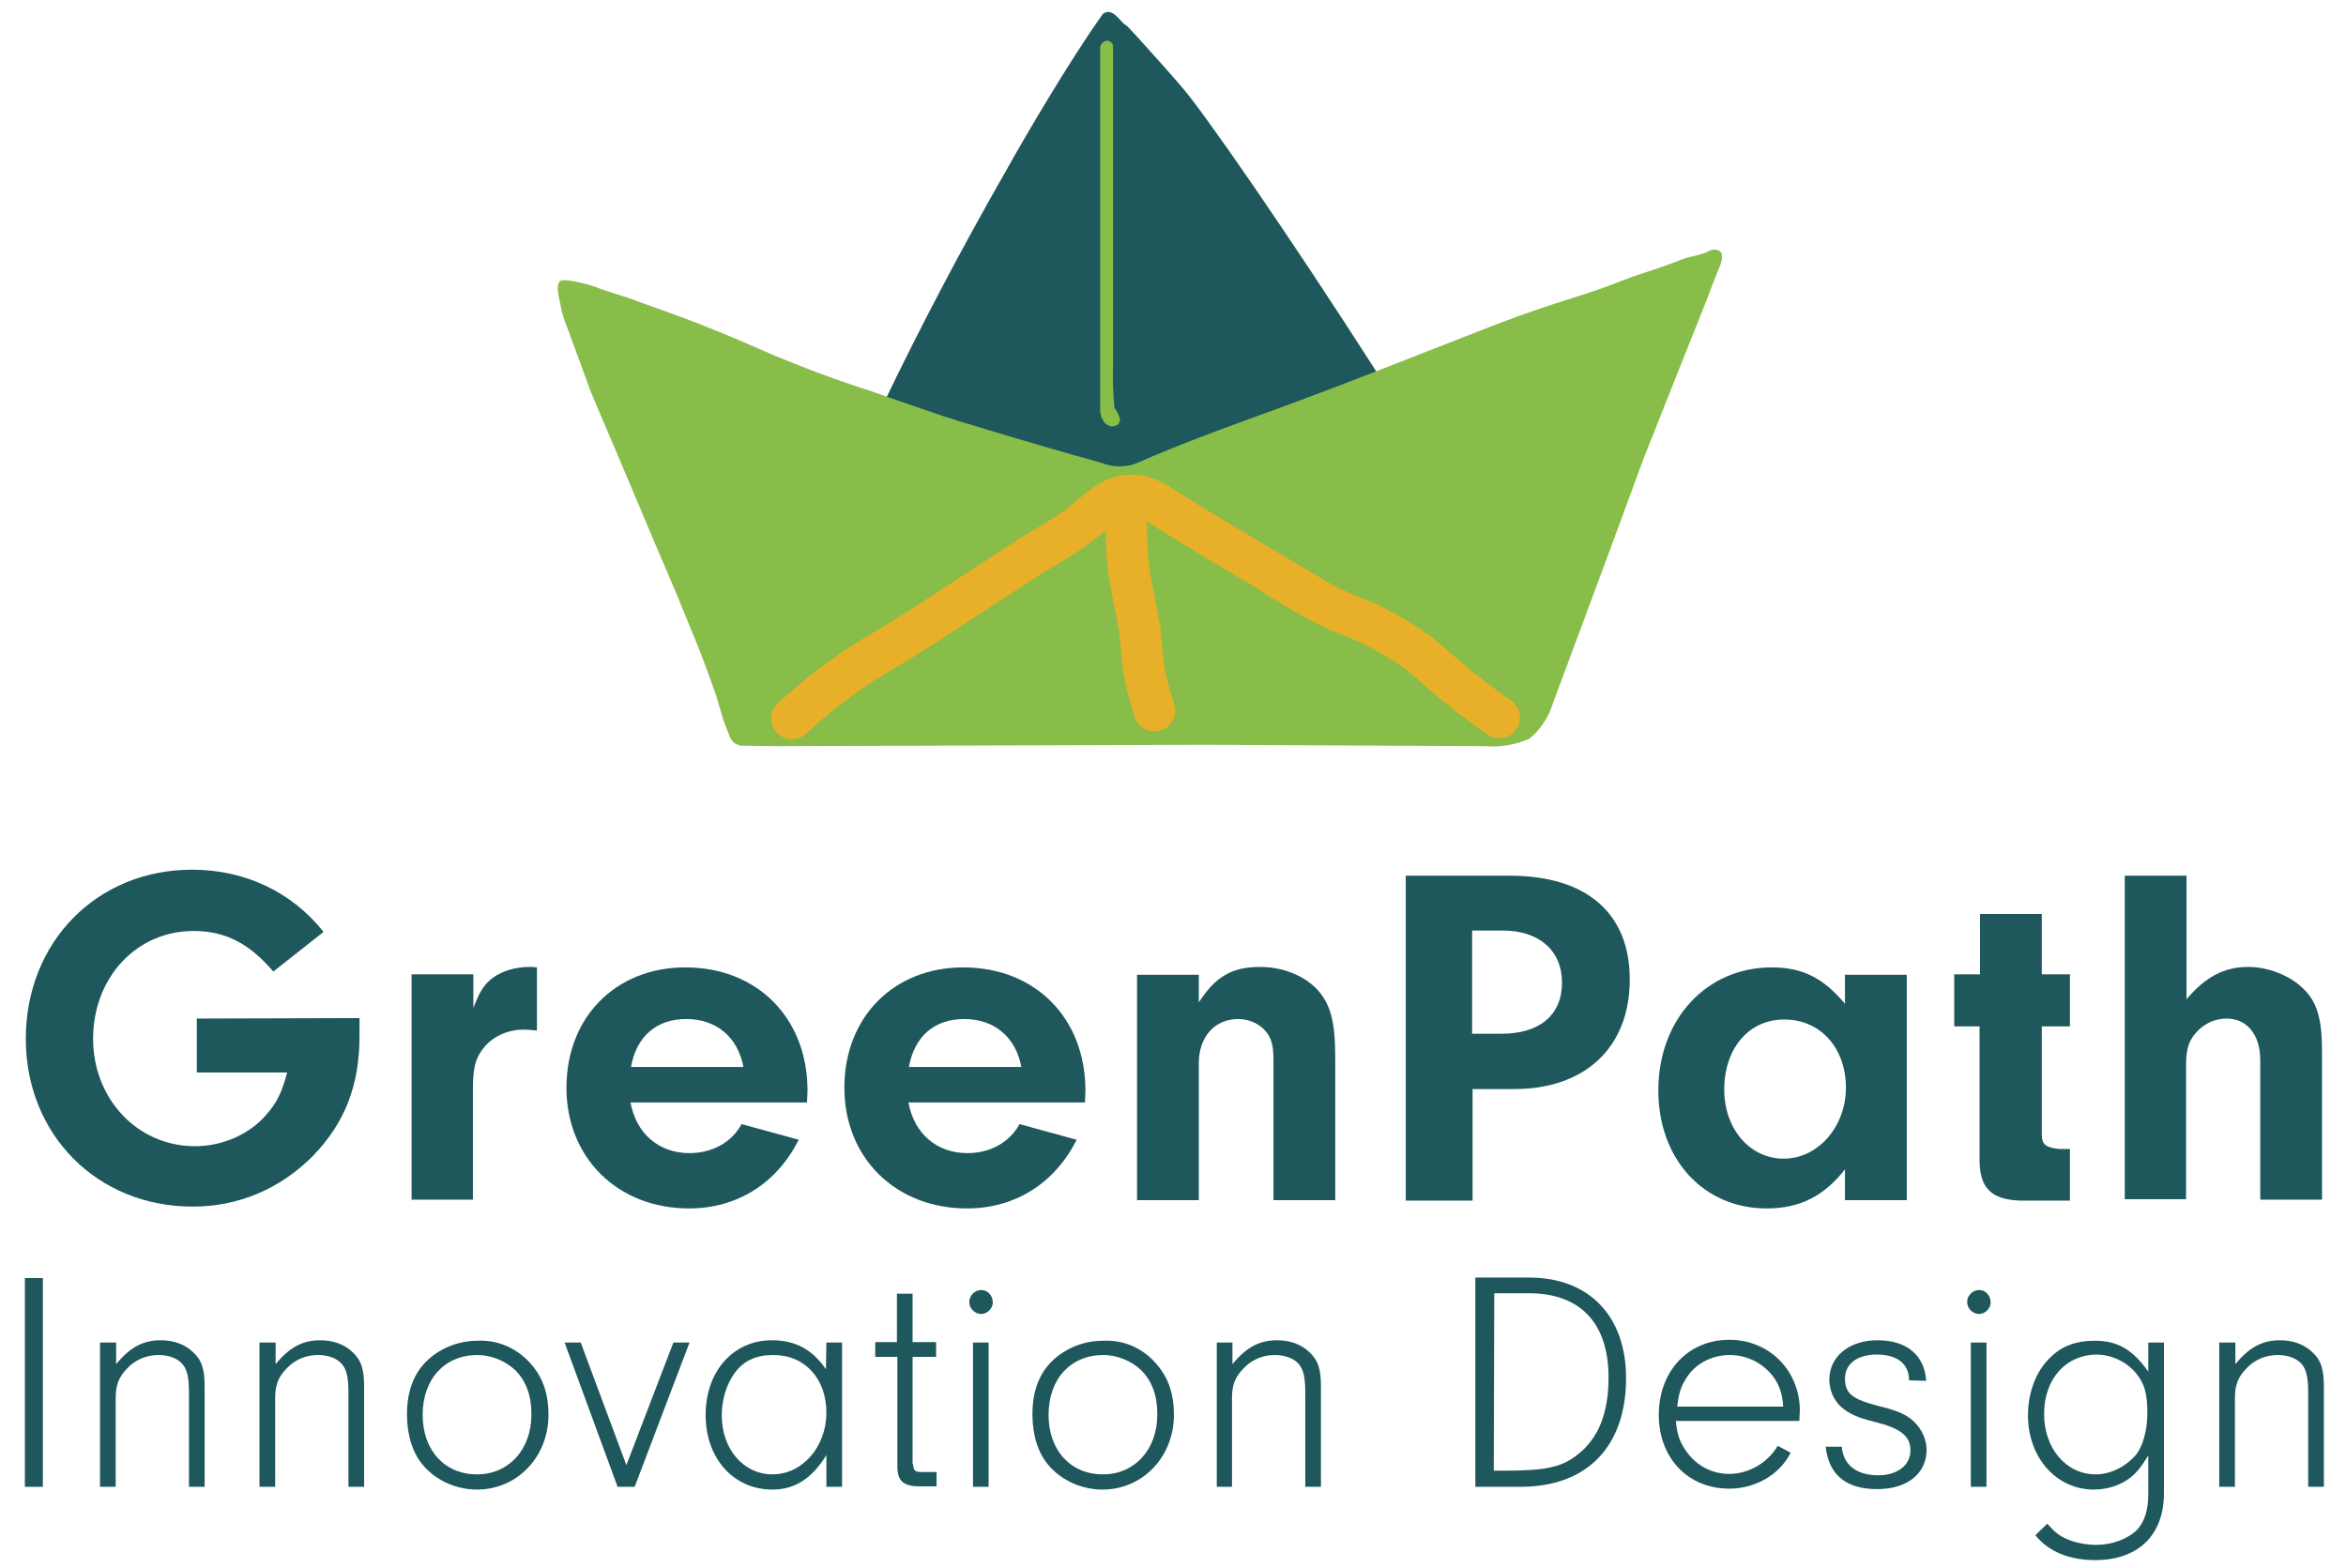 <?xml version="1.0" encoding="UTF-8"?> <svg xmlns="http://www.w3.org/2000/svg" xmlns:xlink="http://www.w3.org/1999/xlink" version="1.1" id="Layer_1" x="0px" y="0px" viewBox="0 0 509 340.2" style="enable-background:new 0 0 509 340.2;" xml:space="preserve"> <style type="text/css"> .st0{fill:#1E575C;} .st1{fill:#87BD48;} .st2{fill:none;stroke:#E8AF28;stroke-width:9;stroke-linecap:round;stroke-miterlimit:10;} </style> <g id="Boat_Icon"> <path class="st0" d="M239.3,3c-7.5,10.5-17.5,27.7-21,34l0,0c-9.6,16.8-18.7,34-27.1,51.6c7.3,4.4,27.1,15.2,54.3,13.9 c28.4-1.3,47.7-14.8,54.4-19.9c-21.9-34.2-39-58.5-43.3-63.5c-1.9-2.2-3-3.5-5.9-6.7c-7.3-8.2-6.1-6.6-6.4-6.9 C242.8,4.5,241.4,1.5,239.3,3z"></path> <path class="st1" d="M152,70.4c7.4,2.9,10.1,4.2,15.7,6.6c5,2.1,12.3,5,21.4,7.9c5,1.8,10.1,3.5,15.3,5.3c2.8,0.9,4.9,1.6,6.1,1.9 c10.4,3.2,22.2,6.6,28.4,8.3c1,0.4,2.9,1,5.3,0.7c1.2-0.1,2.1-0.5,2.6-0.7c0.2-0.1,0.3-0.1,0.3-0.1c9.2-4.2,28.9-11.2,28.9-11.2 c7.7-2.8,16.5-6.1,34-13c12.3-4.8,13.7-5.4,19.7-7.6c11.5-4.1,13.6-4.2,22.5-7.7c4.1-1.6,8.3-2.7,12.4-4.4c1.9-0.8,4.1-0.9,5.9-1.8 c0.4-0.2,1.4-0.7,2.3-0.3c0.3,0.1,0.5,0.4,0.7,0.6c0.1,0.2,0.1,0.6,0.1,1c0,0.7-0.3,1.3-0.3,1.5c-0.4,0.9-1.5,3.6-2.9,7.4 c-4.6,11.5-9.2,23.1-13.8,34.7c-6.7,18.3-13.5,36.5-20.3,54.8c-0.3,0.8-0.8,1.7-1.5,2.7c-1,1.5-2.1,2.6-3,3.3 c-1.4,0.6-3.2,1.2-5.4,1.5c-1.6,0.2-3,0.2-4.1,0.1c-20.3-0.1-40.6-0.2-61-0.3c-30.8,0.1-61.7,0.2-92.5,0.3c-2.7,0-5.4-0.1-8.1-0.1 c-0.3-0.1-1-0.2-1.6-0.8c-0.7-0.7-0.9-1.5-1-1.8c-0.4-0.9-0.7-1.9-1.1-2.8c-0.4-1.3-0.9-3.1-1.6-5.4c-1.3-3.8-2.4-6.7-3.5-9.6 c-1.7-4.2-3.4-8.3-5.1-12.5c-3.4-7.9-6.7-15.7-10-23.6l-8.5-20l-5.1-13.9c-0.5-1.2-1.2-3-1.6-5.3c-0.6-2.6-0.9-4.3-0.1-5.1 c0.3-0.2,0.7-0.4,3.4,0.1c2.9,0.6,4.4,1.2,4.4,1.2c3,1.2,6.1,1.9,9.1,3.1C148.9,69.2,147.4,68.6,152,70.4z"></path> <path class="st1" d="M238.7,10.4v76.9c0,0.6,0,1.3,0,1.9c0.1,0.9,0.3,1.6,0.6,1.9c0.1,0.3,0.3,0.6,0.7,0.9c0.1,0.1,0.7,0.6,1.5,0.5 c0.6,0,1-0.4,1.2-0.5c0.1-0.2,0.3-0.6,0.3-1c0-0.2-0.1-0.4-0.4-1.2c-0.2-0.3-0.4-0.8-0.8-1.3c-0.1-0.9-0.2-2.5-0.3-4.4 c-0.1-2.1,0-3.7,0-4.1c0-3.1,0-30.2,0-69.7c0.1-0.8-0.5-1.4-1.3-1.5C239.3,9,238.7,9.6,238.7,10.4z"></path> <path class="st2" d="M171.8,155.9c2.6-2.4,6.6-5.9,11.9-9.6c4.3-3.1,6.4-4.1,12.1-7.6c2.8-1.7,10.7-6.9,26.5-17.2 c3.9-2.6,8.2-4.7,11.9-7.6c4.5-3.5,6.9-6.3,11-6.4c3.2-0.1,5.6,1.5,6.8,2.3c6.4,4.2,18.7,11.4,35,21.1l0,0l-11.8-7 c0,0,9.5,6.5,18.2,9.9c0.8,0.3,2.9,1.1,5.6,2.5c3.4,1.7,5.7,3.3,6.8,4c3.1,2.1,5.1,4,6.1,4.9c2.8,2.5,7,6,13.4,10.5"></path> <path class="st2" d="M244.3,108.9c0.1,18.1,0.9,15.2,3,27.8c0.8,7.2,0.4,8.9,3.2,17.5"></path> </g> <g id="Neuzeit_Grotesk"> <g> <path class="st0" d="M78,220.9v3.8c0,10.9-3.2,19-10.2,26.2c-7.1,7.1-16.1,10.9-26,10.9c-20.7,0-36.2-15.6-36.2-36.4 c0-21,15.4-36.7,36.1-36.7c11.4,0,21.6,4.8,28.5,13.5l-10.9,8.6c-5.2-6.1-10.4-8.8-17.3-8.8c-12.4,0-21.8,10.1-21.8,23.4 c0,13.1,9.7,23.3,22.1,23.3c6,0,12-2.6,15.7-7.1c2.1-2.4,3.2-4.7,4.3-8.9H42.7V221L78,220.9L78,220.9z"></path> <path class="st0" d="M102.7,211.5v7.2c1.4-3.6,2.3-5.1,4.3-6.6c2.1-1.5,5-2.3,7.9-2.3c0.3,0,0.9,0,1.6,0.1v13.7 c-1-0.1-2.1-0.2-2.9-0.2c-3.7,0-7.1,1.7-9,4.4c-1.6,2.2-2,4.3-2,9v23.5H89.3v-48.9H102.7z"></path> <path class="st0" d="M136.8,239.2c1.2,6.7,6.1,11,12.8,11c5,0,9.2-2.4,11.3-6.3l12.4,3.4c-4.8,9.5-13.4,14.9-23.8,14.9 c-15.5,0-26.6-11-26.6-26.2c0-15.3,10.7-26.1,25.8-26.1c15.6,0,26.5,11,26.5,26.7l-0.1,2.6L136.8,239.2L136.8,239.2z M161.3,231.5 c-1.2-6.4-5.8-10.4-12.4-10.4c-6.4,0-10.8,3.7-12,10.4H161.3z"></path> <path class="st0" d="M197.1,239.2c1.2,6.7,6.1,11,12.8,11c5,0,9.2-2.4,11.3-6.3l12.4,3.4c-4.8,9.5-13.4,14.9-23.8,14.9 c-15.5,0-26.6-11-26.6-26.2c0-15.3,10.7-26.1,25.8-26.1c15.6,0,26.5,11,26.5,26.7l-0.1,2.6L197.1,239.2L197.1,239.2z M221.6,231.5 c-1.2-6.4-5.8-10.4-12.4-10.4c-6.4,0-10.8,3.7-12,10.4H221.6z"></path> <path class="st0" d="M260.1,211.5v6c3.6-5.6,7.2-7.7,13.3-7.7c4.7,0,9.1,1.7,12,4.5c3.2,3.2,4.3,7.1,4.3,15.1v31h-13.4v-30.3 c0-2.8-0.3-4.3-1.2-5.7c-1.3-2-3.8-3.3-6.4-3.3c-5.2,0-8.6,3.9-8.6,9.6v29.7h-13.4v-48.9H260.1z"></path> <path class="st0" d="M319.5,260.5H305V190h22.5c16.7,0,26.1,8.1,26.1,22.5c0,14.7-9.6,23.8-25.1,23.8h-9V260.5z M325.7,224.3 c8.3,0,13.2-4,13.2-11.1c0-7-5-11.3-12.9-11.3h-6.6v22.4H325.7z"></path> <path class="st0" d="M400.3,211.5h13.4v48.9h-13.4v-6.7c-4.5,5.8-9.8,8.5-17,8.5c-13.7,0-23.5-10.7-23.5-25.6 c0-15.4,10.4-26.7,24.6-26.7c6.7,0,11.2,2.3,15.9,7.9L400.3,211.5L400.3,211.5z M374.1,236.4c0,8.6,5.6,15,12.9,15 c7.5,0,13.5-7,13.5-15.4c0-8.6-5.5-14.8-13.4-14.8C379.5,221.2,374.1,227.4,374.1,236.4z"></path> <path class="st0" d="M443,246.1c0,2.3,0.9,2.9,3.8,3.2h2.3v11.2h-10.7c-6.6-0.2-9-2.9-8.9-9.3v-28.5H424v-11.3h5.6v-13.1H443v13.1 h6.1v11.3H443L443,246.1L443,246.1z"></path> <path class="st0" d="M474.4,216.8c4.1-4.8,8.1-7,13.4-7c4.2,0,8.9,1.8,11.7,4.5c3.2,2.9,4.3,6.7,4.3,13.8v32.2h-13.4v-30.3 c0-5.5-2.9-9-7.3-9c-2.3,0-4.4,0.9-6,2.4c-2.1,2-2.8,3.9-2.8,7.7v29.1H461V190h13.4L474.4,216.8L474.4,216.8z"></path> </g> <g> <path class="st0" d="M9.2,322.6H5.4v-45.3h3.9V322.6z"></path> <path class="st0" d="M25.2,291.3v4.7c3-3.7,5.9-5.2,9.7-5.2c2.8,0,5.2,0.9,6.9,2.5c2,1.8,2.6,3.8,2.6,7.6v21.7h-3.4v-20.2 c0-3.3-0.3-5-1.3-6.3c-1-1.3-3-2.1-5.3-2.1c-2.6,0-5,1-6.8,2.9c-1.9,2-2.5,3.6-2.5,6.6v19.1h-3.4v-31.3H25.2z"></path> <path class="st0" d="M59.8,291.3v4.7c3-3.7,5.9-5.2,9.7-5.2c2.8,0,5.2,0.9,6.9,2.5c2,1.8,2.6,3.8,2.6,7.6v21.7h-3.4v-20.2 c0-3.3-0.3-5-1.3-6.3c-1-1.3-3-2.1-5.3-2.1c-2.6,0-5,1-6.8,2.9c-1.9,2-2.5,3.6-2.5,6.6v19.1h-3.4v-31.3H59.8z"></path> <path class="st0" d="M115.5,296.3c2.4,2.9,3.5,6.3,3.5,10.7c0,9.1-6.8,16.2-15.5,16.2c-4.5,0-9-2-11.8-5.4 c-2.2-2.6-3.4-6.5-3.4-10.9c0-5.1,1.5-9,4.5-11.8c2.9-2.7,6.8-4.2,10.9-4.2C108.3,290.7,112.5,292.7,115.5,296.3z M91.7,307 c0,7.7,4.8,12.9,11.8,12.9c6.9,0,11.8-5.4,11.8-13c0-4.2-1.2-7.3-3.5-9.6c-2.1-2-5.2-3.3-8.2-3.3C96.5,294,91.7,299.2,91.7,307z"></path> <path class="st0" d="M149.6,291.3l-11.9,31.3H134l-11.5-31.3h3.5l9.9,26.6l10.2-26.6H149.6z"></path> <path class="st0" d="M179.3,291.3h3.4v31.3h-3.4v-6.9c-3.1,5.1-6.9,7.5-11.7,7.5c-8.4,0-14.5-6.7-14.5-16.2s6-16.2,14.4-16.2 c5,0,8.8,2,11.7,6.3L179.3,291.3L179.3,291.3z M159.4,297.9c-1.8,2.5-2.8,5.8-2.8,9.2c0,7.3,4.7,12.8,11,12.8 c6.5,0,11.7-6,11.7-13.4s-4.7-12.5-11.5-12.5C164.1,294,161.4,295.2,159.4,297.9z"></path> <path class="st0" d="M198.1,317.6c0.1,1.6,0.4,1.8,2.2,1.8h2.9v3.1h-3.7c-3.5,0-4.8-1.2-4.8-4.3v-23.8h-4.8v-3.2h4.7v-10.5h3.4 v10.5h5.1v3.2h-5.1V317.6z"></path> <path class="st0" d="M215.4,282.6c0,1.3-1.2,2.5-2.5,2.5c-1.4,0-2.6-1.2-2.6-2.6c0-1.4,1.2-2.6,2.6-2.6 C214.3,279.9,215.4,281.1,215.4,282.6z M214.5,322.6h-3.4v-31.3h3.4V322.6z"></path> <path class="st0" d="M251.2,296.3c2.4,2.9,3.5,6.3,3.5,10.7c0,9.1-6.8,16.2-15.5,16.2c-4.5,0-9-2-11.8-5.4 c-2.2-2.6-3.4-6.5-3.4-10.9c0-5.1,1.5-9,4.5-11.8c2.9-2.7,6.8-4.2,10.9-4.2C244.1,290.7,248.3,292.7,251.2,296.3z M227.5,307 c0,7.7,4.8,12.9,11.8,12.9c6.9,0,11.8-5.4,11.8-13c0-4.2-1.2-7.3-3.5-9.6c-2.1-2-5.2-3.3-8.2-3.3C232.3,294,227.5,299.2,227.5,307 z"></path> <path class="st0" d="M267.4,291.3v4.7c3-3.7,5.9-5.2,9.7-5.2c2.8,0,5.2,0.9,6.9,2.5c2,1.8,2.6,3.8,2.6,7.6v21.7h-3.4v-20.2 c0-3.3-0.3-5-1.3-6.3c-1-1.3-3-2.1-5.3-2.1c-2.6,0-5,1-6.8,2.9c-1.9,2-2.5,3.6-2.5,6.6v19.1H264v-31.3H267.4z"></path> <path class="st0" d="M320.2,277.2h11.6c13,0,21,8.4,21,21.8c0,14.9-8.5,23.6-22.9,23.6h-9.8V277.2z M324.1,319.1h2.1 c9.1,0,12.6-0.7,16.1-3.5c4.5-3.5,6.7-9,6.7-16.7c0-11.8-6.1-18.3-17.3-18.3h-7.5L324.1,319.1L324.1,319.1z"></path> <path class="st0" d="M363.6,308.3c0.3,3,0.8,4.5,2.2,6.5c2.2,3.2,5.6,5,9.4,5c4.3,0,8.4-2.5,10.5-6.1l2.8,1.5 c-2.3,4.7-7.6,7.8-13.3,7.8c-9,0-15.3-6.7-15.3-16c0-9.5,6.4-16.3,15.3-16.3c8.7,0,15.3,6.7,15.3,15.4c0,0.4-0.1,1.2-0.1,2.2 H363.6z M386.9,305.2c-0.2-2.7-0.7-4.2-1.8-6c-2.2-3.2-5.8-5.2-9.8-5.2c-4,0-7.7,2-9.6,5.3c-1,1.6-1.5,3.1-1.8,5.9H386.9z"></path> <path class="st0" d="M414.2,299.5c0-3.6-2.6-5.6-7-5.6c-4.2,0-6.9,2-6.9,5.2c0,3.3,1.6,4.5,7.4,6c4.2,1,6.3,2,7.8,3.6 c1.5,1.5,2.5,3.7,2.5,5.9c0,5.1-4.2,8.5-10.7,8.5c-6.8,0-10.5-3.1-11.2-9.2h3.5c0.3,3.9,3.2,6.2,7.9,6.2c4.2,0,7-2.2,7-5.4 c0-3.1-2.1-4.8-7.8-6.2c-3.7-0.9-5.6-1.8-7.2-3.2c-1.6-1.4-2.6-3.7-2.6-5.9c0-5.1,4.3-8.6,10.5-8.6c6.3,0,10.2,3.3,10.5,8.8 L414.2,299.5L414.2,299.5z"></path> <path class="st0" d="M431.9,282.6c0,1.3-1.2,2.5-2.5,2.5c-1.4,0-2.6-1.2-2.6-2.6c0-1.4,1.2-2.6,2.6-2.6 C430.8,279.9,431.9,281.1,431.9,282.6z M431,322.6h-3.4v-31.3h3.4V322.6z"></path> <path class="st0" d="M466.1,291.3h3.4v32.7c0,9.1-5.6,14.5-14.9,14.5c-5.6,0-10.1-1.8-13-5.4l2.6-2.5c1.4,1.6,2.1,2.2,3,2.7 c1.7,1.1,4.8,1.9,7.6,1.9c3.5,0,6.9-1.3,8.9-3.3c1.6-1.8,2.4-4.2,2.4-7.8v-8.3c-1.6,2.6-2.5,3.7-4,4.9c-2.1,1.6-5,2.5-7.8,2.5 c-8.1,0-14.3-6.9-14.3-16.1c0-5,1.8-9.8,5-12.7c2.4-2.4,5.6-3.5,9.5-3.5c4.9,0,8.2,1.9,11.6,6.7L466.1,291.3L466.1,291.3z M443.5,306.8c0,7.5,4.8,13.1,11.2,13.1c3.2,0,6.4-1.6,8.7-4.2c1.5-1.8,2.5-5.4,2.5-9c0-4.4-0.6-6.5-2.5-8.8c-2.1-2.5-5.4-4-8.6-4 C448.2,294,443.5,299.2,443.5,306.8z"></path> <path class="st0" d="M485,291.3v4.7c3-3.7,5.9-5.2,9.7-5.2c2.8,0,5.2,0.9,6.9,2.5c2,1.8,2.6,3.8,2.6,7.6v21.7h-3.4v-20.2 c0-3.3-0.3-5-1.3-6.3c-1-1.3-3-2.1-5.3-2.1c-2.6,0-5,1-6.8,2.9c-1.9,2-2.5,3.6-2.5,6.6v19.1h-3.4v-31.3H485z"></path> </g> </g> </svg> 